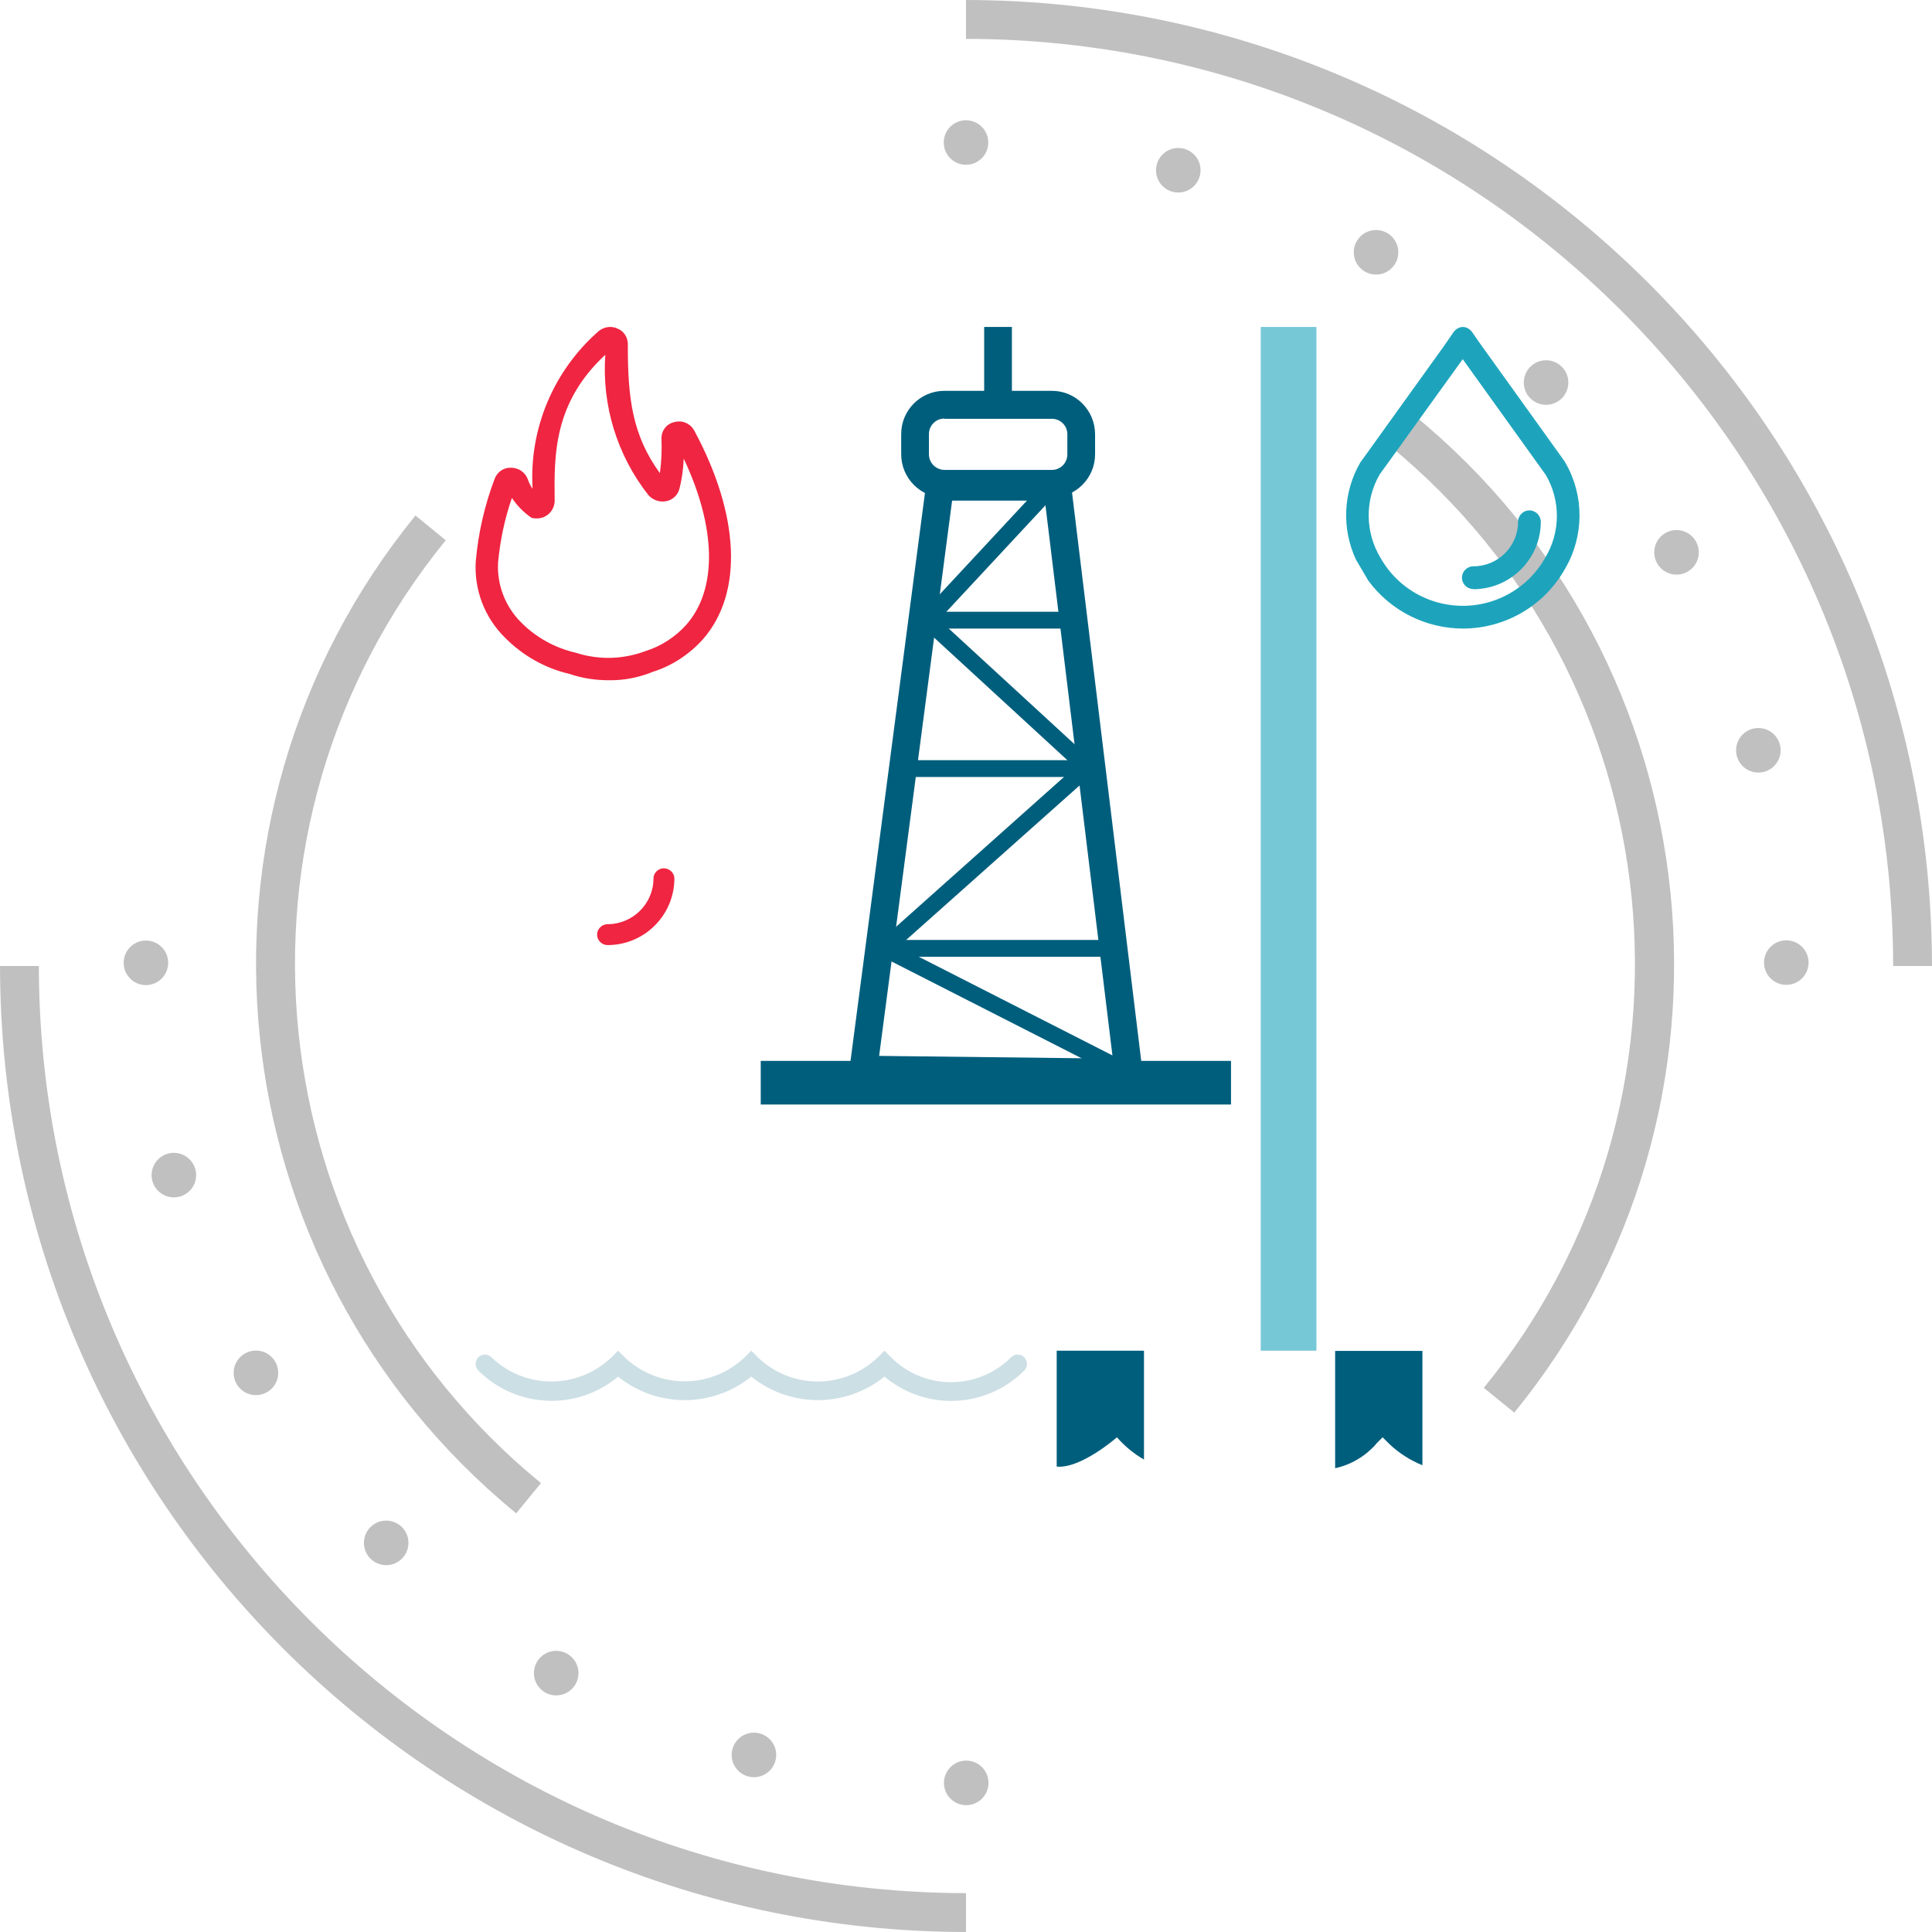<svg width="96" height="96" viewBox="0 0 96 96" fill="none" xmlns="http://www.w3.org/2000/svg">
<g clip-path="url(#clip0_65_963)">
<path d="M96 48H94.069C94.046 22.566 73.434 1.965 48 1.931V0C74.496 0.034 95.966 21.504 96 48Z" fill="#C0C0C0"/>
<path d="M48 96C21.504 95.966 0.034 74.496 0 48H1.931C1.954 73.434 22.566 94.035 48 94.069V96Z" fill="#C0C0C0"/>
<path d="M75.23 70.181L73.728 68.961C85.361 54.72 83.249 33.746 69.007 22.113L70.238 20.611C85.304 32.922 87.552 55.115 75.241 70.192L75.23 70.181Z" fill="#C0C0C0"/>
<path d="M25.649 75.196C10.605 62.874 8.369 40.693 20.645 25.615L22.148 26.846C10.537 41.099 12.661 62.061 26.88 73.694L25.649 75.196Z" fill="#C0C0C0"/>
<path d="M48 8.188C48.612 8.188 49.107 7.693 49.107 7.081C49.107 6.47 48.612 5.975 48 5.975C47.389 5.975 46.894 6.47 46.894 7.081C46.894 7.693 47.389 8.188 48 8.188Z" fill="#C0C0C0"/>
<path d="M7.25 48.949C7.862 48.949 8.357 48.453 8.357 47.842C8.357 47.231 7.862 46.735 7.25 46.735C6.639 46.735 6.144 47.231 6.144 47.842C6.144 48.453 6.639 48.949 7.25 48.949Z" fill="#C0C0C0"/>
<path d="M8.64 59.498C9.251 59.498 9.747 59.002 9.747 58.391C9.747 57.78 9.251 57.284 8.64 57.284C8.029 57.284 7.533 57.78 7.533 58.391C7.533 59.002 8.029 59.498 8.64 59.498Z" fill="#C0C0C0"/>
<path d="M12.717 69.323C13.329 69.323 13.824 68.828 13.824 68.216C13.824 67.605 13.329 67.109 12.717 67.109C12.106 67.109 11.61 67.605 11.61 68.216C11.61 68.828 12.106 69.323 12.717 69.323Z" fill="#C0C0C0"/>
<path d="M19.189 77.771C19.8 77.771 20.296 77.276 20.296 76.664C20.296 76.053 19.8 75.558 19.189 75.558C18.578 75.558 18.082 76.053 18.082 76.664C18.082 77.276 18.578 77.771 19.189 77.771Z" fill="#C0C0C0"/>
<path d="M27.637 84.243C28.248 84.243 28.744 83.747 28.744 83.136C28.744 82.525 28.248 82.029 27.637 82.029C27.026 82.029 26.53 82.525 26.53 83.136C26.53 83.747 27.026 84.243 27.637 84.243Z" fill="#C0C0C0"/>
<path d="M37.462 88.308C38.074 88.308 38.569 87.813 38.569 87.201C38.569 86.59 38.074 86.095 37.462 86.095C36.851 86.095 36.355 86.59 36.355 87.201C36.355 87.813 36.851 88.308 37.462 88.308Z" fill="#C0C0C0"/>
<path d="M48.011 89.698C48.622 89.698 49.118 89.203 49.118 88.591C49.118 87.98 48.622 87.484 48.011 87.484C47.4 87.484 46.904 87.98 46.904 88.591C46.904 89.203 47.4 89.698 48.011 89.698Z" fill="#C0C0C0"/>
<path d="M88.76 48.937C89.371 48.937 89.867 48.442 89.867 47.831C89.867 47.219 89.371 46.724 88.76 46.724C88.149 46.724 87.653 47.219 87.653 47.831C87.653 48.442 88.149 48.937 88.76 48.937Z" fill="#C0C0C0"/>
<path d="M87.371 38.389C87.983 38.389 88.478 37.893 88.478 37.282C88.478 36.67 87.983 36.175 87.371 36.175C86.76 36.175 86.265 36.67 86.265 37.282C86.265 37.893 86.76 38.389 87.371 38.389Z" fill="#C0C0C0"/>
<path d="M83.305 28.552C83.916 28.552 84.412 28.056 84.412 27.445C84.412 26.833 83.916 26.338 83.305 26.338C82.694 26.338 82.198 26.833 82.198 27.445C82.198 28.056 82.694 28.552 83.305 28.552Z" fill="#C0C0C0"/>
<path d="M76.823 20.115C77.434 20.115 77.93 19.619 77.93 19.008C77.93 18.397 77.434 17.901 76.823 17.901C76.211 17.901 75.716 18.397 75.716 19.008C75.716 19.619 76.211 20.115 76.823 20.115Z" fill="#C0C0C0"/>
<path d="M68.374 13.643C68.986 13.643 69.481 13.148 69.481 12.537C69.481 11.925 68.986 11.43 68.374 11.43C67.763 11.43 67.268 11.925 67.268 12.537C67.268 13.148 67.763 13.643 68.374 13.643Z" fill="#C0C0C0"/>
<path d="M58.548 9.566C59.16 9.566 59.655 9.071 59.655 8.459C59.655 7.848 59.16 7.353 58.548 7.353C57.937 7.353 57.441 7.848 57.441 8.459C57.441 9.071 57.937 9.566 58.548 9.566Z" fill="#C0C0C0"/>
<path d="M30.248 33.801C29.581 33.801 28.915 33.7 28.294 33.485C27.074 33.203 25.967 32.57 25.086 31.678C24.081 30.684 23.55 29.306 23.641 27.883C23.765 26.483 24.081 25.105 24.578 23.794C24.702 23.456 25.019 23.23 25.38 23.241H25.391C25.764 23.241 26.103 23.467 26.227 23.817C26.284 23.986 26.363 24.145 26.464 24.291C26.284 21.31 27.503 18.407 29.762 16.442C30.033 16.227 30.406 16.182 30.711 16.34C31.005 16.465 31.185 16.758 31.197 17.075C31.185 19.83 31.434 21.637 32.789 23.512C32.868 22.948 32.891 22.372 32.868 21.796C32.857 21.412 33.105 21.073 33.478 20.982C33.873 20.858 34.291 21.027 34.494 21.389C36.764 25.602 36.934 29.464 34.935 31.757C34.257 32.514 33.399 33.078 32.439 33.383C31.75 33.666 31.005 33.812 30.259 33.801H30.248ZM26.408 25.726C26.024 25.466 25.696 25.127 25.436 24.743C25.075 25.782 24.849 26.866 24.748 27.962C24.691 29.069 25.109 30.142 25.888 30.921C26.634 31.678 27.582 32.197 28.61 32.434C29.728 32.796 30.925 32.773 32.032 32.367C32.834 32.118 33.546 31.666 34.11 31.034C35.658 29.261 35.59 26.223 33.975 22.789C33.952 23.298 33.885 23.794 33.76 24.291C33.681 24.596 33.433 24.834 33.117 24.901C32.789 24.969 32.45 24.856 32.224 24.608C30.666 22.631 29.898 20.146 30.078 17.628C27.503 20.011 27.537 22.631 27.56 24.8C27.594 25.297 27.232 25.726 26.735 25.76C26.622 25.76 26.509 25.76 26.396 25.726H26.408Z" fill="#F02541"/>
<path d="M52.268 24.728H46.926C45.74 24.728 44.78 23.757 44.78 22.571V21.566C44.78 20.38 45.74 19.42 46.926 19.42H52.268C53.454 19.42 54.403 20.38 54.414 21.566V22.571C54.414 23.757 53.454 24.717 52.268 24.728ZM46.926 20.798C46.497 20.798 46.158 21.148 46.158 21.566V22.571C46.158 23 46.497 23.339 46.926 23.35H52.268C52.697 23.35 53.036 23 53.036 22.582V21.577C53.036 21.148 52.686 20.809 52.268 20.809H46.926V20.798Z" fill="#005E7D"/>
<path d="M56.865 54.002L42.115 53.833L46.091 23.497H53.15L56.865 54.014V54.002ZM43.685 52.467L55.295 52.602L51.919 24.875H47.31L43.685 52.455V52.467Z" fill="#005E7D"/>
<path d="M53.352 30.398H45.819V31.233H53.352V30.398Z" fill="#005E7D"/>
<path d="M54.233 37.773H44.859V38.608H54.233V37.773Z" fill="#005E7D"/>
<path d="M55.329 46.706H43.662V47.542H55.329V46.706Z" fill="#005E7D"/>
<path d="M46.356 30.509L45.798 31.116L53.82 38.493L54.379 37.886L46.356 30.509Z" fill="#005E7D"/>
<path d="M44.215 47.441L43.662 46.82L53.816 37.762L54.369 38.383L44.215 47.429V47.441Z" fill="#005E7D"/>
<path d="M55.883 53.675L43.753 47.497L44.126 46.763L56.255 52.941L55.871 53.686L55.883 53.675Z" fill="#005E7D"/>
<path d="M46.374 31.098L45.764 30.533L51.953 23.881L52.563 24.446L46.374 31.098Z" fill="#005E7D"/>
<path d="M50.281 16.246H48.903V20.097H50.281V16.246Z" fill="#005E7D"/>
<path d="M61.168 52.715H37.801V54.883H61.168V52.715Z" fill="#005E7D"/>
<g opacity="0.6">
<path d="M65.413 16.246H62.645V67.115H65.413V16.246Z" fill="#1DA4BC"/>
</g>
<path d="M68.034 28.805C69.909 31.38 73.512 31.945 76.087 30.07C76.753 29.584 77.318 28.963 77.713 28.24C78.673 26.636 78.685 24.626 77.736 23.011L77.713 22.977L74.495 18.493L73.467 17.059L73.105 16.539C73.004 16.404 72.846 16.314 72.676 16.314C72.507 16.314 72.36 16.404 72.269 16.539L71.795 17.228L70.767 18.663L69.028 21.08L68 22.514L67.662 22.966L67.639 23C66.781 24.468 66.701 26.252 67.424 27.788L68.034 28.816V28.805ZM76.832 27.732C75.556 30.013 72.665 30.826 70.372 29.55C69.615 29.121 68.983 28.5 68.554 27.732C67.775 26.444 67.752 24.84 68.509 23.53L72.687 17.725L76.866 23.553C77.623 24.852 77.6 26.456 76.832 27.732Z" fill="#1DA4BC"/>
<path d="M72.71 31.233C70.847 31.233 69.096 30.352 67.989 28.85L67.379 27.811C66.657 26.264 66.736 24.457 67.594 22.977L67.628 22.932L67.955 22.48L68.983 21.046L71.75 17.195L72.225 16.506C72.326 16.359 72.496 16.257 72.676 16.246C72.868 16.246 73.038 16.348 73.151 16.506L73.512 17.025L77.759 22.944L77.781 22.989C78.73 24.626 78.719 26.648 77.759 28.274C76.731 30.104 74.788 31.233 72.688 31.233H72.71ZM68.08 28.771C69.943 31.324 73.512 31.877 76.076 30.025C76.731 29.539 77.284 28.929 77.68 28.207C78.628 26.614 78.64 24.638 77.713 23.034V23L73.083 16.562C72.993 16.438 72.857 16.359 72.699 16.348C72.552 16.348 72.417 16.438 72.338 16.562L71.863 17.251L67.718 22.989L67.684 23.023C66.837 24.468 66.758 26.23 67.47 27.744L68.068 28.76L68.08 28.771ZM72.688 30.206C71.863 30.206 71.05 29.991 70.338 29.596C69.582 29.167 68.949 28.534 68.509 27.766C67.718 26.467 67.707 24.83 68.464 23.508L72.688 17.635L72.733 17.703L76.912 23.531C77.668 24.841 77.657 26.467 76.878 27.766C76.031 29.279 74.416 30.217 72.688 30.217V30.206ZM72.688 17.839L68.554 23.576C67.809 24.863 67.831 26.456 68.599 27.721C69.875 29.98 72.744 30.77 75.003 29.494C75.748 29.076 76.358 28.466 76.776 27.721C77.544 26.456 77.555 24.875 76.81 23.599L72.676 17.839H72.688Z" fill="#1DA4BC"/>
<path d="M76.008 25.395C75.726 25.395 75.488 25.632 75.488 25.914C75.488 27.168 74.461 28.184 73.207 28.184C72.925 28.184 72.688 28.41 72.688 28.704C72.688 28.997 72.913 29.223 73.207 29.223C75.037 29.223 76.516 27.755 76.516 25.925C76.516 25.643 76.29 25.406 75.997 25.406L76.008 25.395Z" fill="#1DA4BC"/>
<path d="M73.207 29.268C72.891 29.268 72.643 29.008 72.643 28.703C72.643 28.398 72.902 28.139 73.207 28.139H73.219C74.438 28.139 75.432 27.145 75.432 25.925C75.432 25.609 75.692 25.36 75.997 25.36C76.302 25.36 76.562 25.62 76.562 25.925C76.562 27.777 75.048 29.279 73.196 29.279L73.207 29.268ZM73.207 28.229C72.948 28.229 72.744 28.432 72.744 28.692C72.744 28.952 72.959 29.155 73.207 29.155C75.003 29.155 76.46 27.698 76.46 25.914C76.46 25.665 76.257 25.451 76.008 25.451C75.76 25.451 75.545 25.654 75.545 25.914C75.545 27.201 74.506 28.24 73.219 28.24H73.207V28.229Z" fill="#1DA4BC"/>
<g opacity="0.2">
<path d="M47.258 69.611C46.05 69.611 44.875 69.182 43.949 68.403C42.018 69.961 39.262 69.961 37.331 68.403C35.399 69.961 32.644 69.961 30.712 68.403C28.668 70.12 25.652 69.984 23.766 68.098C23.586 67.917 23.586 67.624 23.766 67.443C23.947 67.262 24.241 67.262 24.421 67.443C26.082 69.046 28.713 69.046 30.385 67.443L30.712 67.115L31.04 67.443C32.711 69.035 35.332 69.035 37.003 67.443L37.331 67.115L37.658 67.443C39.318 69.046 41.95 69.046 43.621 67.443L43.949 67.115L44.276 67.443C45.925 69.092 48.591 69.092 50.24 67.443C50.42 67.262 50.714 67.262 50.895 67.443C51.076 67.624 51.076 67.917 50.895 68.098C49.935 69.069 48.625 69.611 47.258 69.611Z" fill="#005E7D"/>
</g>
<path d="M55.5 71.418C55.884 71.859 56.336 72.231 56.844 72.525V67.115H52.507V72.875C53.715 72.988 55.5 71.418 55.5 71.418Z" fill="#005E7D"/>
<path d="M68.375 71.746L68.702 71.419L69.03 71.746C69.504 72.198 70.069 72.559 70.679 72.808V67.127H66.342V72.955C67.132 72.785 67.844 72.356 68.375 71.757V71.746Z" fill="#005E7D"/>
<path d="M32.99 43.144C32.708 43.144 32.471 43.369 32.471 43.652C32.471 44.905 31.443 45.922 30.189 45.922C29.907 45.922 29.67 46.159 29.67 46.441C29.67 46.724 29.907 46.961 30.189 46.961C32.019 46.961 33.499 45.481 33.51 43.663C33.51 43.381 33.284 43.155 32.99 43.144Z" fill="#F02541"/>
</g>
<defs>
<clipPath id="clip0_65_963">
<rect width="96" height="96" fill="white"/>
</clipPath>
</defs>
</svg>
